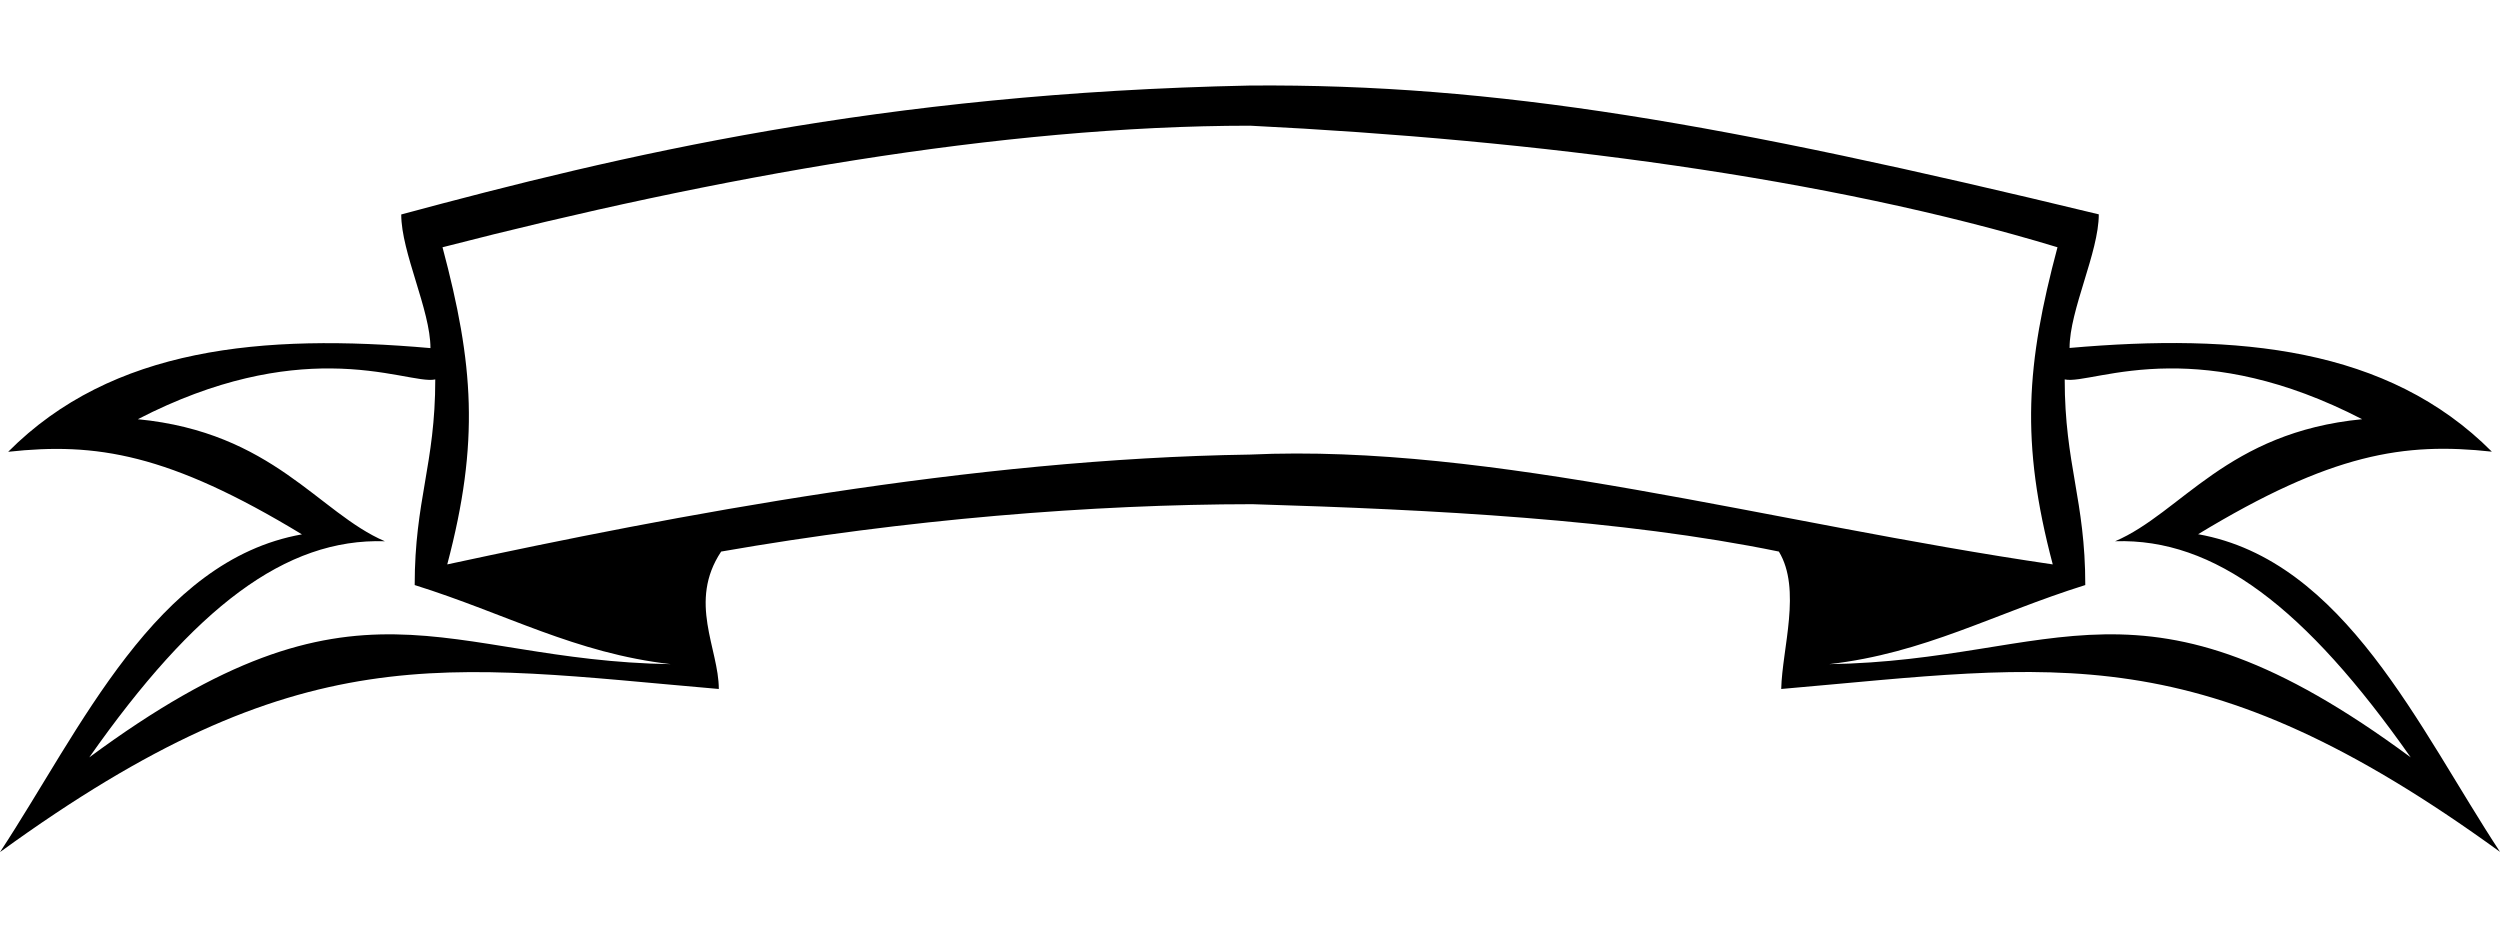 <?xml version="1.0" encoding="UTF-8"?>
<svg version="1.1" viewBox="0 0 400 150" xmlns="http://www.w3.org/2000/svg">
<g transform="translate(0 -902.36)">
<path d="m64.198 936.68c0 6.078 4.675 15.299 4.675 21.377-26.901-2.37-50.928-0.13-67.565 16.59 14.026-1.54 25.67 0.27 47 13.21-23.455 4.18-35.361 31.14-48.308 50.84 48.198-35 70.83-29.9 115.01-26.1 0-6.439-4.975-13.943 0.376-21.987 29.597-5.171 59.412-7.56 84.999-7.58 29.065 0.877 59.055 2.414 84.234 7.58 3.66 6.032 0.522 15.532 0.376 21.987 44.178-3.819 66.811-8.93 115.01 26.066-12.947-19.668-24.853-46.648-48.308-50.83 21.33-12.933 32.974-14.746 47-13.207-16.637-16.716-40.664-18.955-67.566-16.594 0-6.078 4.675-15.299 4.675-21.377-60.1-14.54-96.39-20.92-135.81-20.61-59.26 1.22-100.66 11.16-135.8 20.63zm135.8-14.21c46.021 2.283 92.389 8.28 129.2 19.452-4.967 18.644-5.965 31.081-0.758 50.743-45.444-6.652-89.643-19.355-128.44-17.574-44.724 0.666-91.813 9.676-128.44 17.574 5.207-19.662 4.209-32.099-0.758-50.743 43.73-11.28 89.44-19.44 129.2-19.45zm-147.07 38.84c8.851 0.067 14.473 2.264 16.715 1.758 0 13.606-3.293 19.294-3.293 32.901 14.714 4.61 25.63 10.892 40.99 12.657-36.746-0.565-49.757-17.119-93.061 14.918 16.865-24.011 31.398-35.093 47.295-34.584-10.598-4.543-17.87-17.429-39.521-19.526 12.74-6.579 23.065-8.182 30.875-8.123zm294.14 0c7.809-0.059 18.135 1.544 30.875 8.123-21.651 2.097-28.923 14.983-39.521 19.526 15.898-0.509 30.431 10.573 47.295 34.584-43.304-32.037-56.315-15.483-93.061-14.918 15.36-1.765 26.276-8.048 40.99-12.657 0-13.606-3.293-19.294-3.293-32.901 2.242 0.506 7.864-1.691 16.715-1.758z" fill-rule="evenodd"/>
</g>
</svg>
